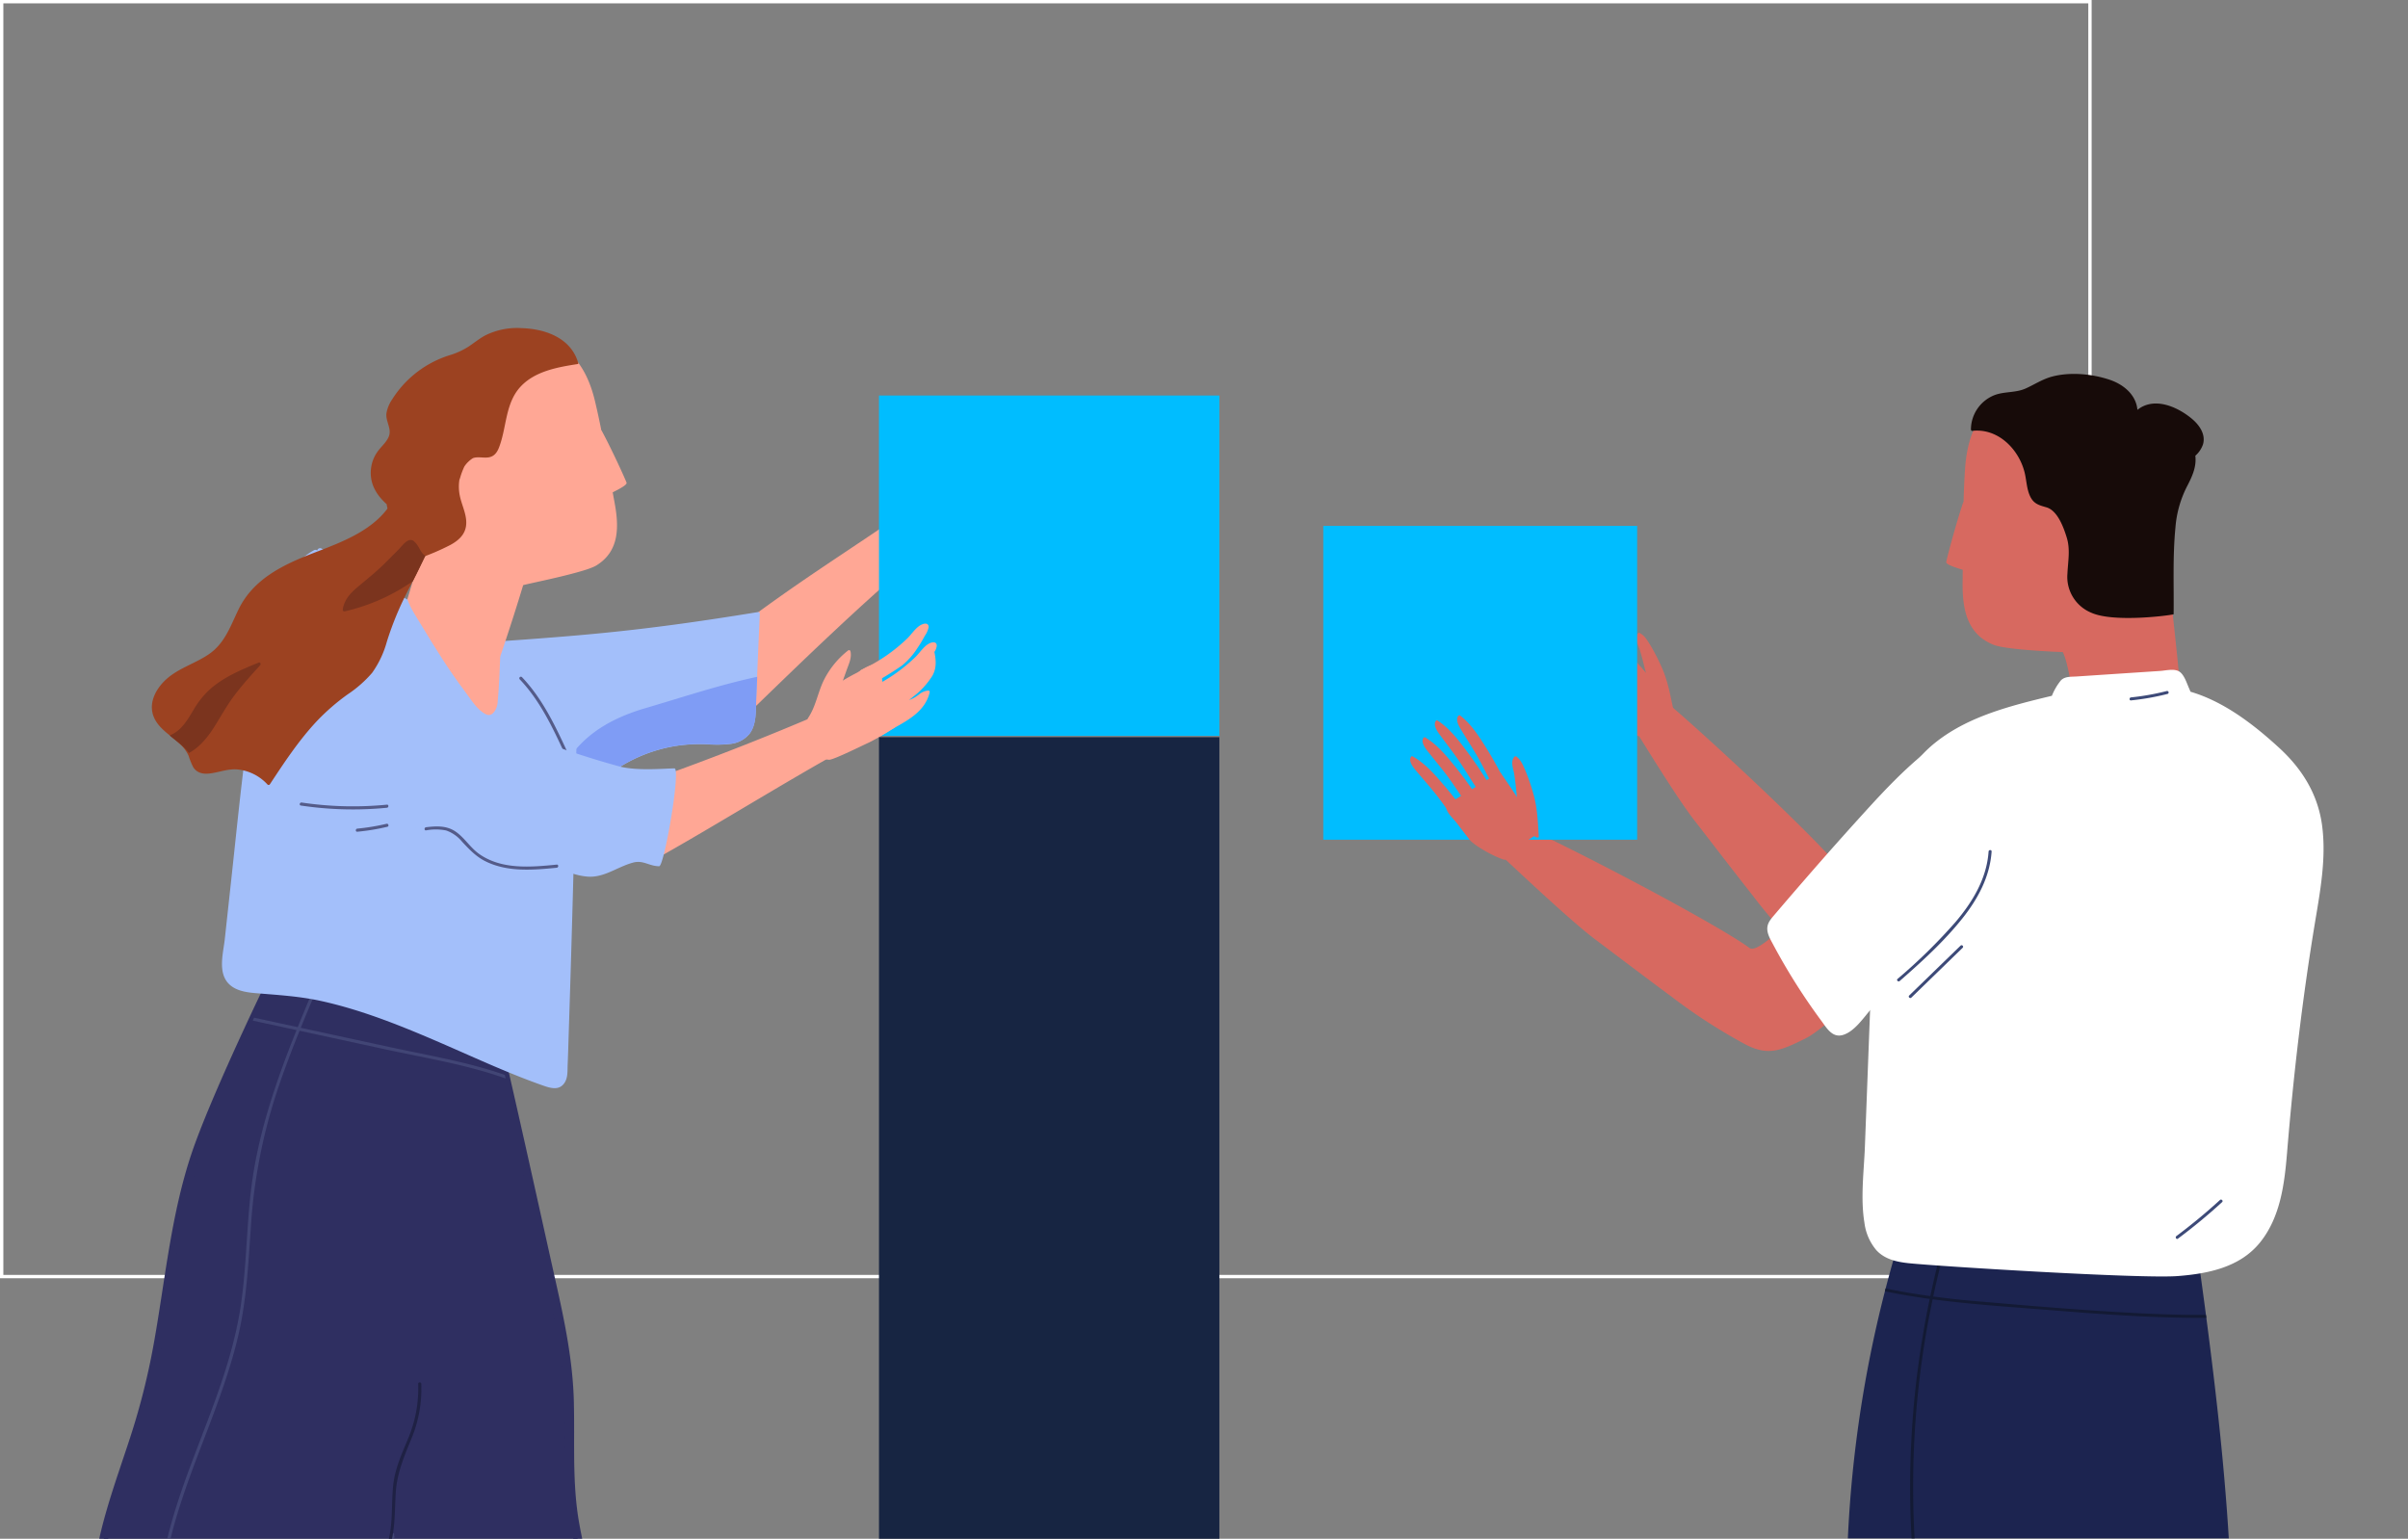 <svg xmlns="http://www.w3.org/2000/svg" xmlns:xlink="http://www.w3.org/1999/xlink" width="719.531" height="459.846" viewBox="0 0 719.531 459.846">
  <rect x="0" y="0" width="719.531" height="459.846" fill="#808080" stroke="none"/>
  <defs>
    <clipPath id="clip-path">
      <rect id="Rectangle_966" data-name="Rectangle 966" width="390.324" height="361.99" transform="translate(88 825.856)" fill="none"/>
    </clipPath>
    <clipPath id="clip-path-2">
      <rect id="Rectangle_965" data-name="Rectangle 965" width="390.326" height="566.993" fill="none"/>
    </clipPath>
    <clipPath id="clip-path-3">
      <rect id="Rectangle_962" data-name="Rectangle 962" width="126.905" height="285.909" fill="none"/>
    </clipPath>
    <clipPath id="clip-path-4">
      <rect id="Rectangle_964" data-name="Rectangle 964" width="17.462" height="110.317" fill="none"/>
    </clipPath>
    <clipPath id="clip-path-5">
      <rect id="Rectangle_414" data-name="Rectangle 414" width="337.941" height="374.261" fill="none"/>
    </clipPath>
  </defs>
  <g id="Illustration" transform="translate(-88 -727)">
    <g id="Group_66" data-name="Group 66" transform="translate(88.001 726.898)">
      <g id="Rectangle_89" data-name="Rectangle 89" transform="translate(0 0.102)" fill="none" stroke="#fff" stroke-width="1">
        <rect width="625" height="382" stroke="none"/>
        <rect x="0.5" y="0.5" width="624" height="381" fill="none"/>
      </g>
    </g>
    <g id="Mask_Group_76" data-name="Mask Group 76" transform="translate(0 -1)" clip-path="url(#clip-path)">
      <g id="Group_2867" data-name="Group 2867" transform="translate(88 825.853)">
        <g id="Group_2866" data-name="Group 2866" clip-path="url(#clip-path-2)">
          <path id="Path_8054" data-name="Path 8054" d="M103.405,18.72c-1.376-4.485-1.432-7.335-2.808-11.819a.473.473,0,0,0-.692-.258C77.092,23.756,58,34.144,31.939,54.485c-.035-.265.279,4.45.244,4.191-.07-.594-1-.559-.929.035.07.545.133,1.083.2,1.628-.244.265-.5.517-.74.775-.405.447.279,1.083.685.636l.2-.21q1.048,8.54,2.1,17.072c.049.405-1.215,5.2-.915,4.9C54.6,62.406,79.25,37.888,103.21,19.251a.481.481,0,0,0,.2-.531" transform="translate(183.105 39.325)" fill="#ffa795"/>
          <path id="Path_8055" data-name="Path 8055" d="M122.148,38.442q.545-12.9,1.1-25.811a.487.487,0,0,0-.594-.447C85.8,18.185,69.374,19.3,32.673,21.8c.07-.21-6.07,15.563-6,15.354.189-.566-.713-.8-.9-.238-2.4,7.174-4.967,14.32-7.181,21.55-1.509,4.918-2.347,10.953,1.656,14.991,3.332,3.367,7.817,2.34,11.686.615,2.627-1.174,5.141-2.578,7.991-3.164a35.4,35.4,0,0,1,9.835-.2c5.588.419,11.2.922,16.43-1.5,5.3-2.459,9.36-6.846,14.166-10.052a45.112,45.112,0,0,1,17.82-6.964,47.09,47.09,0,0,1,9.409-.5,34.431,34.431,0,0,0,6.943-.119,8.482,8.482,0,0,0,5.721-3.122c2.047-2.794,1.76-6.741,1.9-10.01" transform="translate(103.785 72.887)" fill="#a3bffa"/>
          <path id="Path_8056" data-name="Path 8056" d="M61.788,15.842c-.321-2.263-.65-4.52-.978-6.783-.168-1.167-.028-3.053-.929-3.94C58.309,3.583,54.81,6.307,53.5,7.033a60.454,60.454,0,0,0-9.486,6.077c-2.047,1.718-2.752,4.359-3.4,6.922a.393.393,0,0,0-.147.454l.021.063c-.126.5-.258.985-.391,1.46a.446.446,0,0,0,.859.238l.007-.021q.681,2.431,1.376,4.862c.37,1.285-3.758,5.784-2.445,5.281,3.088-1.188,5.162-.119,5.993-.265,1.851-.342,9.346-4.17,11.232-5.015a74.712,74.712,0,0,0,7.209-4.247c2.347-1.474-2.186-4.575-2.536-7" transform="translate(237.198 27.876)" fill="#e08073"/>
          <path id="Path_8057" data-name="Path 8057" d="M30.758,60.664C28.243,68.229,3.466,189.243,3.326,192.309c-.028.454,3.765.622,4.156.768,2.27.852,5.826.608,8.25.377,1.25-.119-1.285.126-.2-.712,1.69-1.3,40.794-125.415,39.935-130.06-.07-.384-24.63-2.256-24.707-2.019" transform="translate(19.907 362.973)" fill="#ffa795"/>
          <path id="Path_8058" data-name="Path 8058" d="M81.92,14.946c-11.2,2.389-22.255,6.091-33.194,9.3C38.437,27.275,29.9,32.011,24.256,41.434a.911.911,0,0,0,.713,1.369.768.768,0,0,0,.657.224c.37-.035.37,3,.65,3.569a4.033,4.033,0,0,0,1.746,1.67,7.45,7.45,0,0,0,3.3.817c2.864-2.145,5.546-4.575,8.515-6.552a45.029,45.029,0,0,1,17.813-6.957,47.118,47.118,0,0,1,9.409-.5,34.422,34.422,0,0,0,6.943-.126,8.454,8.454,0,0,0,5.721-3.122c2.047-2.787,1.76-6.734,1.9-10.01l.293-6.874" transform="translate(144.349 89.46)" fill="#7f9cf5"/>
          <path id="Path_8059" data-name="Path 8059" d="M56.544,91.513a1.682,1.682,0,0,0-1.5-1.069c-2.1-.447-22.9-1.669-24.009-1.893-1.851-.377-2.717-.608-2.508-2.571.251-2.333.5-4.673.747-7.006.028-.3-.265-.482-.517-.517a79.294,79.294,0,0,0-15.975-.307c-.754.028-.964-.028-1.271.412A66.94,66.94,0,0,0,2.121,97.975c-.063.217-.538,1.921.866,1.879,0,0,53.4-.3,53.466-1.215.119-1.481.74-5.728.091-7.125" transform="translate(11.933 466.179)" fill="#2f2f61"/>
          <path id="Path_8060" data-name="Path 8060" d="M20.389,67.864c.859,7.928,28.556,128.307,29.695,131.15.175.426,3.688-1,4.107-1.027,2.417-.168,5.553-1.865,7.663-3.081,1.1-.629-1.118.65-.475-.566.992-1.886-14.963-131.031-17.673-134.9-.224-.314-23.345,8.173-23.317,8.424" transform="translate(122.035 355.717)" fill="#ffa795"/>
          <path id="Path_8061" data-name="Path 8061" d="M78.053,91.736a1.682,1.682,0,0,0-1.5-1.069c-2.1-.447-22.9-1.669-24.009-1.893-1.851-.377-2.41-.622-3.5-2.263-2.284-3.423-2.571-4.54-4.436-7.342-.161-.252-.258-.482-.51-.517a60.831,60.831,0,0,0-13.936-.419c-.754.028-1.069-.084-1.271.412A74.174,74.174,0,0,0,23.63,98.2c-.021.224-.538,1.921.866,1.879,0,0,53.4-.3,53.466-1.215.119-1.481.74-5.728.091-7.125" transform="translate(140.777 466.913)" fill="#2f2f61"/>
          <path id="Path_8062" data-name="Path 8062" d="M174.054,291.873c-3.2-11.449-.594-23.059.524-34.619,2.186-22.618-6.706-43.169-10.618-64.908-2.2-12.217-1.341-24.372-1.649-36.722-.293-11.987-2.71-23.673-5.316-35.269-2.738-12.182-13.482-61.073-16.534-73.192-1.139-4.527-3.3-7.928-7.8-8.571-4.876-.692-10.331.719-15.1,1.753-8.152,1.774-43.519-10.946-43.113-12.7.14-.587-18.246,37.3-24.016,54.793-5.986,18.141-7.684,37.469-11.086,56.281a210.642,210.642,0,0,1-7.027,27.9c-3.018,9.277-6.378,18.441-8.711,27.969-2.3,9.36-2.78,18.56-3.046,28.2a61.154,61.154,0,0,1-1.921,15.424c-1.334,4.61-3.57,8.8-5.581,13.084a52.6,52.6,0,0,0-4.631,14.362,122.225,122.225,0,0,0-1.09,15.591c-.342,11.617-1.907,22.716-6.014,33.5a.475.475,0,0,0,.293.573c22.234,7.537,46.858,2.382,69.986,5.162.307.042.447-.328.419-.587-1.369-10.988,1.76-10.757,5.407-20.621a72.464,72.464,0,0,0,4.045-15.137c.789-5.588.957-11.253,1.537-16.863a52.891,52.891,0,0,1,4.317-17.03c2.186-4.708,4.974-9.025,7.5-13.517a73.87,73.87,0,0,0,6.629-16.639,143.319,143.319,0,0,0,3.632,17.526c2.906,10.653,5.791,21.221,4.729,32.468-1.013,10.75-4.457,21.138-4.68,32-.112,5.672,4.883,17.352,4.184,23.652a.443.443,0,0,0,.538.454c22.458-4.862,47.011.412,69.35-5.029a.479.479,0,0,0,.293-.328c2.717-10.108-2.836-19.594-5.456-28.961" transform="translate(7.851 165.432)" fill="#2f2f61"/>
          <path id="Path_8063" data-name="Path 8063" d="M174.054,291.873c-3.2-11.449-.594-23.059.524-34.619,2.186-22.618-6.706-43.169-10.618-64.908-2.2-12.217-1.341-24.372-1.649-36.722-.293-11.987-2.71-23.673-5.316-35.269-2.738-12.182-13.482-61.073-16.534-73.192-1.139-4.527-3.3-7.928-7.8-8.571-4.876-.692-10.331.719-15.1,1.753-8.152,1.774-43.519-10.946-43.113-12.7.14-.587-18.246,37.3-24.016,54.793-5.986,18.141-7.684,37.469-11.086,56.281a210.642,210.642,0,0,1-7.027,27.9c-3.018,9.277-6.378,18.441-8.711,27.969-2.3,9.36-2.78,18.56-3.046,28.2a61.154,61.154,0,0,1-1.921,15.424c-1.334,4.61-3.57,8.8-5.581,13.084a52.6,52.6,0,0,0-4.631,14.362,122.225,122.225,0,0,0-1.09,15.591c-.342,11.617-1.907,22.716-6.014,33.5a.475.475,0,0,0,.293.573c22.234,7.537,46.858,2.382,69.986,5.162.307.042.447-.328.419-.587-1.369-10.988,1.76-10.757,5.407-20.621a72.464,72.464,0,0,0,4.045-15.137c.789-5.588.957-11.253,1.537-16.863a52.891,52.891,0,0,1,4.317-17.03c2.186-4.708,4.974-9.025,7.5-13.517a73.87,73.87,0,0,0,6.629-16.639,143.319,143.319,0,0,0,3.632,17.526c2.906,10.653,5.791,21.221,4.729,32.468-1.013,10.75-4.457,21.138-4.68,32-.112,5.672,4.883,17.352,4.184,23.652a.443.443,0,0,0,.538.454c22.458-4.862,47.011.412,69.35-5.029a.479.479,0,0,0,.293-.328C182.227,310.727,176.674,301.241,174.054,291.873Z" transform="translate(7.851 165.432)" fill="none" stroke="#2f2f61" stroke-miterlimit="10" stroke-width="2.623"/>
          <path id="Path_8064" data-name="Path 8064" d="M30.44,60.069Q24.667,72.213,18.188,84.007c-.286.531.517,1,.8.475q6.475-11.8,12.252-23.946c.258-.538-.545-1.013-.8-.468" transform="translate(108.498 358.091)" fill="#1f2144"/>
          <g id="Group_2862" data-name="Group 2862" transform="translate(24.179 198.285)" opacity="0.5" style="mix-blend-mode: multiply;isolation: isolate">
            <g id="Group_2861" data-name="Group 2861">
              <g id="Group_2860" data-name="Group 2860" clip-path="url(#clip-path-3)">
                <path id="Path_8065" data-name="Path 8065" d="M130.12,53.477c-11.17-3.9-23.149-5.882-34.563-8.354L69.152,39.4c1.446-3.576,2.941-7.146,4.436-10.7-.286-.112-.58-.217-.866-.314-1.509,3.59-3.011,7.195-4.471,10.82Q61.723,37.792,55.2,36.377c-.133.286-.265.573-.405.866l13.1,2.843C61.6,55.769,56.11,71.779,54.2,88.676c-1.306,11.54-1.313,23.219-3.122,34.71-1.579,9.975-4.666,19.608-8.131,29.066-6.734,18.371-15.13,36.687-16.283,56.5-.622,10.806,1,21.578-.7,32.342-1.474,9.339-4.547,18.33-7.914,27.131-5.693,14.851-12.643,29.9-14.592,45.754.307.042.622.077.929.112,1.739-14.068,7.446-27.536,12.65-40.7,3.381-8.571,6.664-17.24,8.711-26.244,2.228-9.849,2.019-19.531,1.767-29.562A101.756,101.756,0,0,1,31.6,186.967c2.752-9.612,6.447-18.909,10-28.249,3.5-9.214,6.881-18.525,9.06-28.158,2.361-10.492,2.843-21.228,3.6-31.93A160.818,160.818,0,0,1,61.1,61.378c2.242-7.153,4.89-14.159,7.691-21.1L94.4,45.828c11.847,2.564,24.365,4.575,35.961,8.711-.084-.356-.161-.713-.244-1.062" transform="translate(-3.458 -28.382)" fill="#545b89"/>
              </g>
            </g>
          </g>
          <path id="Path_8066" data-name="Path 8066" d="M82.8,48.544c-1.893-10.171-3.486-20.5-5.917-30.554C75.124,10.753,71.2,2.741,63.263.911a15.667,15.667,0,0,0-9.36,1.2.587.587,0,0,0-.391.021C42.649,6.786,31.542,13.184,27.938,25.227A49,49,0,0,0,25.8,41.957c.419,6.294,1.718,11.9.761,18.085a.7.7,0,0,0-.545.489q-4.589,15.235-9.172,30.484c.349.58,0,.2.908,1.013a20.962,20.962,0,0,0,3.94,2.473,61.917,61.917,0,0,0,11.882,4.1c4.876,1.292,7.607,1.732,12.546,2.759.37-.957.678-1.914.985-2.654,1.006-2.466,1.872-4.995,2.71-7.523Q52.781,82.3,55.5,73.335l.007-.035c2.8-.74,18.434-3.793,21.843-5.868,7.006-4.289,6.8-11.652,5.449-18.888" transform="translate(100.823 3.71)" fill="#ffa795"/>
          <path id="Path_8067" data-name="Path 8067" d="M28.137,4.6c-.21-.4-.866-.119-.643.286.056.1.112.21.168.314-2.724.363-2.368,4.68-2.2,6.643.363,4.205,1.034,8.4,1.753,12.553a.356.356,0,0,0,.489.279c2.836-1.439,8.159-3.73,7.8-4.68-.643-1.683-4.6-10.3-7.363-15.4" transform="translate(151.715 26.389)" fill="#ffa795"/>
          <path id="Path_8068" data-name="Path 8068" d="M115.394,61.742A120.5,120.5,0,0,0,92.629,41.813a3.2,3.2,0,0,1-2.878,1.851,9.235,9.235,0,0,1-3.325-.789q-.8-.325-1.572-.692l-.224-.1c-.154-.056-.314-.119-.468-.168a3.367,3.367,0,0,1-1.746-1.3,7.52,7.52,0,0,1-1.942-1.034c-.461-.342-.908-.706-1.355-1.083.035.028-.719-.615-.405-.349a7.416,7.416,0,0,1-2.319-2.431,3.823,3.823,0,0,1-.37-1.642,64.513,64.513,0,0,0-6.671-4.666,10.448,10.448,0,0,1-4.24-4.478Q52.194,17.266,39.282,9.582a.893.893,0,0,0-1.334.552.862.862,0,0,0-.992-.063c-8.48,4.666-11.065,14.5-13.4,23.017a268.029,268.029,0,0,0-6.825,35.877c-1.725,13.1-3.018,26.258-4.45,39.4q-.974,8.959-1.949,17.917c-.426,3.968-2.089,9.626.943,13.084,2.026,2.312,5.365,2.815,8.313,3.06,6.6.552,13.007.908,19.5,2.333,11.889,2.619,23.219,7.139,34.34,11.917,10.4,4.471,20.691,9.332,31.385,13.139,2.571.915,5.518,2.033,7.181-.831.88-1.509.719-3.472.789-5.127.154-3.59.244-7.2.363-10.8q1.467-44.993,2.375-90.006a.7.7,0,0,0-.049-.224.88.88,0,0,0-.084-1.083" transform="translate(56.837 56.523)" fill="#a3bffa"/>
          <path id="Path_8069" data-name="Path 8069" d="M53.626,4.525a.414.414,0,0,0-.685-.182A25,25,0,0,0,46.047,12.9c-1.746,3.59-2.263,7.684-4.54,11.023-.293.44.419.852.713.412a14.283,14.283,0,0,0,1.048-1.851h.049a9.811,9.811,0,0,0,6.964-6.231c.845-2.047,1.551-4.163,2.284-6.252.622-1.774,1.53-3.576,1.062-5.477" transform="translate(248.015 25.348)" fill="#e08073"/>
          <path id="Path_8070" data-name="Path 8070" d="M61.643,3.215c-1.865.538-3.2,2.829-4.513,4.128a47.951,47.951,0,0,1-13.307,9.235c-.405.2-.161.74.217.754a6.616,6.616,0,0,0-.3,3.576.409.409,0,0,0,.286.286c.664.147,1.013-.147,1.635-.475,1.187-.629-.014.559,1.174-.07a87.908,87.908,0,0,0,8.8-5.463,21.334,21.334,0,0,0,4.324-4.974A34.781,34.781,0,0,0,62.1,6.638a6.741,6.741,0,0,0,1.1-2.529c-.021-.971-.754-1.125-1.551-.894" transform="translate(260.919 18.681)" fill="#e08073"/>
          <path id="Path_8071" data-name="Path 8071" d="M64.087,4.537c-.021-.971-.747-1.118-1.551-.887-1.865.531-3.2,2.822-4.513,4.121a47.941,47.941,0,0,1-13.3,9.242c-.412.189-.168.733.217.747a8.432,8.432,0,0,0-.44,2.766q-.325,1.823-.622,3.66c-.405.021-.8.049-1.2.077-.524.035-.531.859,0,.824l1.523-.1c.014,1.8-.028,4.226,1.111,5.344,1.621,1.579,4.01-.51,5.4-1.313,4.673-2.682,10.122-5.295,11.428-11.044a.409.409,0,0,0-.4-.517,4.748,4.748,0,0,0-2.682,1.16,10.967,10.967,0,0,1-2.815,1.614c.4-.335.789-.671,1.181-1a22.468,22.468,0,0,0,5.5-6.105c1.195-2.221.992-4.45.5-6.8a3.964,3.964,0,0,0,.671-1.781" transform="translate(253.068 21.277)" fill="#e08073"/>
          <path id="Path_8072" data-name="Path 8072" d="M77.719,10.013h0C75.414,2.881,67.918.268,61.045.045A21.356,21.356,0,0,0,49.98,2.259C48.3,3.181,46.8,4.4,45.223,5.465A22.47,22.47,0,0,1,39.4,8.141,31.339,31.339,0,0,0,22.213,21.4a10.38,10.38,0,0,0-1.662,4.079c-.3,2.319,1.537,4.5.782,6.72-.573,1.711-2.089,2.976-3.157,4.373a10.739,10.739,0,0,0-2.158,4.869c-.775,4.7,1.39,8.347,4.6,11.211A5.732,5.732,0,0,0,22.472,56.3c1.439,1.383,3.171,2.424,4.554,3.863,2.235,2.326,2.438,5.239,2.382,8.313a.475.475,0,0,0,.594.454,69.926,69.926,0,0,0,9.682-4.114C41.9,63.6,43.84,61.977,44.3,59.364c.538-3.213-1.236-6.224-1.837-9.284a13.375,13.375,0,0,1-.126-4.652c.063-.2.14-.377.2-.573A22.319,22.319,0,0,1,43.826,41.4,8.4,8.4,0,0,1,46.4,38.89c1.215-.433,2.508-.133,4-.168,2.04-.049,3.074-1.188,3.779-3,2.333-6,1.809-13.125,6.392-18.134,4.268-4.652,11.093-5.889,17.044-6.8.426-.063.272-.237.112-.775" transform="translate(94.924 0.168)" fill="#9c4221"/>
          <path id="Path_8073" data-name="Path 8073" d="M34.681,21.912Q26.057,16.757,17.427,11.63c.936,2.752,2.668,5.218,4.156,7.7C23.679,22.8,25.8,26.271,28,29.666c2.131,3.283,4.352,6.5,6.706,9.619,1.669,2.193,3.716,5.7,6.385,6.79,1.9.775,3.115-1.879,3.269-3.339.475-4.471.789-13.391.81-14.11-3.395-2.34-6.888-4.561-10.492-6.713" transform="translate(104.306 69.613)" fill="#ffa795"/>
          <path id="Path_8074" data-name="Path 8074" d="M36.446,37.16c-3.639-7.852-7.4-15.738-13.426-22.074a.467.467,0,0,0-.678.643c5.972,6.28,9.682,14.1,13.286,21.871.251.552,1.069.1.817-.44" transform="translate(132.962 89.439)" fill="#545b89"/>
          <path id="Path_8075" data-name="Path 8075" d="M99.165,24.341c-3.29-3.346-5.77-4.75-9.053-8.1a.49.49,0,0,0-.566-.084Q58.824,29.647,27.1,40.652c1.474,1.327,2.934,2.661,4.373,4.031,3.968,3.772-1.963,14.027.231,18.846,19.328-10.541,52.9-31.811,67.346-38.454a.472.472,0,0,0,.112-.733" transform="translate(162.226 96.418)" fill="#ffa795"/>
          <path id="Path_8090" data-name="Path 8090" d="M0,20H101.71V121.71H0Z" transform="translate(262.649 0.349)" fill="#00bdff"/>
          <path id="Path_8076" data-name="Path 8076" d="M57.688,26.064c-.321-2.347-.65-4.7-.971-7.055-.168-1.208-.007-3.157-.936-4.093-1.621-1.607-5.274,1.194-6.643,1.949a61.922,61.922,0,0,0-9.891,6.245c-2.138,1.767-2.885,4.506-3.576,7.16a.419.419,0,0,0-.161.468l.021.07c-.133.51-.265,1.02-.412,1.516a.461.461,0,0,0,.887.251v-.021c.475,1.676.943,3.367,1.411,5.05.37,1.348-3.947,5.979-2.585,5.47,3.213-1.208,5.372-.084,6.231-.238,1.928-.342,9.731-4.254,11.693-5.127a79.008,79.008,0,0,0,7.516-4.359c2.445-1.516-2.235-4.771-2.585-7.286" transform="translate(206.882 86.348)" fill="#ffa795"/>
          <path id="Path_8077" data-name="Path 8077" d="M47.344,14.113a.433.433,0,0,0-.713-.2,26.026,26.026,0,0,0-7.223,8.836c-1.837,3.723-2.4,7.963-4.785,11.421-.314.454.419.887.74.433a14.484,14.484,0,0,0,1.09-1.914h.056a10.189,10.189,0,0,0,7.272-6.434c.9-2.11,1.642-4.3,2.417-6.468.65-1.837,1.607-3.7,1.146-5.679" transform="translate(206.775 82.637)" fill="#ffa795"/>
          <path id="Path_8078" data-name="Path 8078" d="M55.651,12.768c-1.942.545-3.339,2.913-4.708,4.247a49.654,49.654,0,0,1-13.887,9.5c-.426.2-.168.768.224.782a6.912,6.912,0,0,0-.342,3.709.421.421,0,0,0,.3.3c.685.161,1.048-.147,1.7-.482,1.243-.636-.021.587,1.222-.063a90.412,90.412,0,0,0,9.172-5.609,22.1,22.1,0,0,0,4.533-5.134,36.836,36.836,0,0,0,2.235-3.7,6.921,6.921,0,0,0,1.153-2.62c-.007-1.006-.768-1.174-1.6-.936" transform="translate(220.235 75.852)" fill="#ffa795"/>
          <path id="Path_8079" data-name="Path 8079" d="M59.588,14.5c-.014-1.013-.768-1.167-1.6-.936-1.942.538-3.346,2.913-4.715,4.247a49.62,49.62,0,0,1-13.88,9.5c-.426.2-.175.768.224.782a8.891,8.891,0,0,0-.475,2.864c-.231,1.271-.461,2.529-.671,3.8-.419.028-.838.049-1.25.077-.545.028-.552.887,0,.852.524-.028,1.048-.063,1.572-.1.007,1.865-.049,4.387,1.125,5.553,1.669,1.656,4.163-.5,5.609-1.32,4.876-2.759,10.548-5.428,11.945-11.393a.424.424,0,0,0-.405-.538,5.075,5.075,0,0,0-2.8,1.181,10.848,10.848,0,0,1-2.934,1.656c.412-.342.831-.685,1.236-1.027a23.207,23.207,0,0,0,5.749-6.3c1.257-2.3,1.062-4.61.566-7.055a4.1,4.1,0,0,0,.706-1.844" transform="translate(220.321 80.63)" fill="#ffa795"/>
          <path id="Path_8080" data-name="Path 8080" d="M133.352,48.59c-22.577-6.161-43.756-15.563-65-24.742-5.218-2.256-10.471-4.464-15.773-6.517-3.786-1.467-8.815-4.443-13.188-3.269-2.536.685-4.68,2.794-6.741,4.513l-7.537,6.3L8.839,38.468c-.5.426-.056,1.278.461.852.1-.077.2-.161.293-.244,5.113,3.8,10.4,7.579,16.9,8.515,3.129.447,6.371.328,9.528.629a25.529,25.529,0,0,1,9.416,2.759c10.52,5.407,18.078,15.514,30.7,16.443,5.358.391,10.883-.279,16.15.685,6.14,1.118,11.47,4.387,16.765,7.411,4.526,2.592,9.423,5.553,14.816,6.028,4.981.44,8.878-2.843,13.649-4.163,3.095-.859,4.806,1.041,7.865,1.076,1.516.021,6.559-29.3,4.561-29.255-3.6.084-11.442.789-16.59-.615" transform="translate(51.585 82.563)" fill="#a3bffa"/>
          <path id="Path_8081" data-name="Path 8081" d="M79.693,8.318c.07-.14.147-.265.217-.405.258-.538-.545-1.013-.8-.468-.1.2-.217.4-.321.6a.474.474,0,0,0-.182.321c-4.9,9.018-15.27,12.616-24.33,16.129C45.4,27.947,36.768,32.187,32.4,41.135c-2.424,4.981-4.079,10.115-8.871,13.4-4.317,2.948-9.633,4.31-13.37,8.1-2.71,2.752-4.638,6.664-3.143,10.513,1.474,3.779,5.372,5.721,8.11,8.445a10.568,10.568,0,0,1,2.354,3.318,22.053,22.053,0,0,0,1.376,3.388c1.083,1.7,2.857,2.1,4.757,1.9,3.053-.321,5.658-1.565,8.809-1.187a13.983,13.983,0,0,1,8.627,4.464.471.471,0,0,0,.733-.1c4.331-6.58,8.7-13.2,14.117-18.958a65.059,65.059,0,0,1,9.06-7.852,36.046,36.046,0,0,0,7.335-6.44,29.442,29.442,0,0,0,4.422-9.353,94.341,94.341,0,0,1,4.526-11.652C83,35.435,84.925,31.851,86.692,28.17c1.586-3.283,3.563-6.971,4.149-10.6,1.181-7.328-7.314-5.945-11.149-9.249" transform="translate(38.883 43.119)" fill="#9c4221"/>
          <path id="Path_8082" data-name="Path 8082" d="M38.875,20.966a103.605,103.605,0,0,1-25.469-.636c-.587-.091-.838.81-.251.9a104.964,104.964,0,0,0,25.72.664c.587-.056.594-.992,0-.929" transform="translate(76.739 121.65)" fill="#545b89"/>
          <path id="Path_8083" data-name="Path 8083" d="M24.4,21.247a63.765,63.765,0,0,1-8.732,1.446c-.594.056-.6.992,0,.929a63.971,63.971,0,0,0,8.976-1.481c.587-.133.335-1.034-.244-.894" transform="translate(91.102 127.084)" fill="#545b89"/>
          <path id="Path_8084" data-name="Path 8084" d="M57.652,32.755c-7.719.761-16.416,1.565-23.135-3.157-2.682-1.886-4.366-4.827-7.048-6.685s-5.749-1.7-8.864-1.327c-.587.07-.594,1,0,.936a15.694,15.694,0,0,1,6.014.035A10.694,10.694,0,0,1,29.4,25.944c2.193,2.34,4.219,4.506,7.153,5.917,6.587,3.171,14.048,2.522,21.1,1.83.594-.063.594-.992,0-.936" transform="translate(108.703 127.778)" fill="#545b89"/>
          <path id="Path_8085" data-name="Path 8085" d="M36.113,9.643a1.517,1.517,0,0,0-1.746-.44c-1.041.3-2.375,2.1-3.122,2.836-1.4,1.383-2.773,2.794-4.17,4.177-2.606,2.571-5.442,4.778-8.215,7.146-2.054,1.753-3.8,3.73-4.191,6.482a.476.476,0,0,0,.58.573,58.319,58.319,0,0,0,20.383-9.039c.678-1.341,1.355-2.682,2-4.031.545-1.139,1.139-2.319,1.7-3.528-1.523-.943-1.83-2.969-3.22-4.177" transform="translate(87.758 54.43)" fill="#7b341e"/>
          <path id="Path_8086" data-name="Path 8086" d="M33.858,14.366C28.9,16.4,23.827,18.5,19.692,22a25.144,25.144,0,0,0-5.274,6.454c-1.858,3.081-3.66,6.315-7.16,7.691,1.488,1.285,3.129,2.438,4.485,3.786A13.256,13.256,0,0,1,13.021,41.4c3.3-1.8,5.8-4.953,7.831-8.236,1.879-3.032,3.6-6.126,5.749-8.983,2.382-3.164,5.057-6.105,7.712-9.032.279-.314.014-.971-.454-.782" transform="translate(43.442 85.787)" fill="#7b341e"/>
          <g id="Group_2865" data-name="Group 2865" transform="translate(109.46 360.298)" opacity="0.5" style="mix-blend-mode: multiply;isolation: isolate">
            <g id="Group_2864" data-name="Group 2864" transform="translate(0)">
              <g id="Group_2863" data-name="Group 2863" clip-path="url(#clip-path-4)">
                <path id="Path_8087" data-name="Path 8087" d="M27.8,153.79a13.953,13.953,0,0,0,3.625-8.613c.21-4.079-1.055-8.068-1.418-12.1-.775-8.711,2.557-17.072,3.06-25.692.489-8.327-2.131-16.339-4.778-24.12C24.96,73.5,21.447,63.176,24.059,52.8a.422.422,0,0,0-.112-.419L24,52.161c.1-.58-.8-.838-.9-.245-1.222,7.342-5.693,13.614-6.881,20.977-.251,1.572-.419,3.164-.545,4.764a142.571,142.571,0,0,0,3.486,16.632c2.906,10.653,5.791,21.221,4.722,32.468-1.013,10.75-4.457,21.138-4.673,32a17.882,17.882,0,0,0,.3,3.136c.119-.119.224-.251.335-.377,2.543-2.689,5.532-4.932,7.963-7.726" transform="translate(-15.67 -51.579)" fill="#545b89"/>
              </g>
            </g>
          </g>
          <path id="Path_8088" data-name="Path 8088" d="M32.9,45.58c-.021-.594-.95-.6-.929,0a38.76,38.76,0,0,1-3.095,16.541c-1.886,4.534-3.856,8.85-4.38,13.789-.566,5.435-.049,10.939-1.369,16.283A32.305,32.305,0,0,1,15.66,106.15c-.4.447.258,1.111.664.664A33.688,33.688,0,0,0,23.4,94.673c1.7-5.281,1.544-10.7,1.837-16.185.321-6.028,2.41-10.932,4.673-16.437A39.058,39.058,0,0,0,32.9,45.58" transform="translate(92.99 270.133)" fill="#1f2144"/>
        </g>
      </g>
      <path id="Path_8291" data-name="Path 8291" d="M0,313.156H101.71V20H0Z" transform="translate(350.648 928.317)" fill="#172542"/>
    </g>
    <g id="Group_1952" data-name="Group 1952" transform="translate(469.59 812.467)">
      <g id="Group_1951" data-name="Group 1951" clip-path="url(#clip-path-5)">
        <path id="Path_5370" data-name="Path 5370" d="M219.061,117.1q2.244,2.205,4.509,4.392c1.393,1.343,7.206,3.813,11.07,4.47,1.11.189,4.1-5.5,8.762-8.927a.387.387,0,0,0,.088-.536c-4.307-5.5-8.676-11.21-13.623-16.144-.06-.062-.391.4-.456.4a.338.338,0,0,0-.316.057c-3.432,2.537-5.345,4.369-8.622,7.105a47.457,47.457,0,0,0-4.607,3.963c-.474.518-.712.88-.4,1.569.616,1.346,2.549,2.627,3.593,3.655" transform="translate(-125.551 8.752)" fill="#d76960"/>
        <path id="Path_5371" data-name="Path 5371" d="M223.181,103.475c.774,2.5,1.38,5.052,2,7.6.507,2.084.88,4.191,2.172,5.951a16.309,16.309,0,0,0,4.858,4.281.328.328,0,0,0,.36-.005.359.359,0,0,0,.551-.362c-.888-4.222-1.631-8.43-3.424-12.383a61.674,61.674,0,0,0-3.463-6.719c-.867-1.377-1.646-2.77-3.142-3.543a.365.365,0,0,0-.489.106c-1.157,1.517.1,3.512.582,5.078" transform="translate(-114.755 5.391)" fill="#d76960"/>
        <path id="Path_5372" data-name="Path 5372" d="M322.383,108.789a52.684,52.684,0,0,0-5.332-17.451C311.023,79.16,298,74.356,285.579,71.375a.631.631,0,0,0-.422.044c-3.4-.725-6.919-.945-10.2.427-8.143,3.4-10.866,12.662-11.417,20.7-.233,3.36-.37,6.737-.463,10.118a.378.378,0,0,0-.135.181c-2.008,5.943-4.669,15.851-5.045,17.756-.137.691,2.3,1.543,4.936,2.332q-.015,1.638-.039,3.277c-.119,7.959,1,15.854,9.256,19.146,4.009,1.6,20.676,2.166,20.681,2.177,3.036,6.036,4.978,31.4,5.544,32.354,5.078-1.99,30.882-.065,31.153-.745-1.455-26.342-6.347-63.552-7.048-70.349" transform="translate(-57.938 -38.122)" fill="#d76960"/>
        <path id="Path_5373" data-name="Path 5373" d="M353.8,199.023c-.047-.3-.08-.6-.127-.9-.117-.888-.233-1.786-.349-2.676q-1.254-9.341-2.552-18.665c-.45-3.207-.7-6.53-1.356-9.7-.406-1.959-1.367-2.091-3.225-2.265a309.915,309.915,0,0,0-39.465-.862A324.889,324.889,0,0,0,263,168.678c-.567.1-.324.96.243.862.6-.106,1.2-.2,1.807-.305a2.691,2.691,0,0,1-.028.38c-.51-.137-1.007-.145-1.077.1q-3.292,10.161-5.974,20.515c-.083.285-.155.572-.225.862a363.181,363.181,0,0,0-11.3,80.029.454.454,0,0,0,.448.45,133.211,133.211,0,0,1,19.309.479c.305.026.613.052.919.088.657.073,1.3.145,1.959.225,7.563.934,15.012,2.614,22.55,3.756,14.389,2.167,28.99,2.371,43.5,1.851,8.511-.313,17.011-.872,25.513-1.429a.46.46,0,0,0,.445-.45c-1.1-25.793-3.942-51.475-7.294-77.066" transform="translate(-76.112 109.348)" fill="#1c2450"/>
        <path id="Path_5374" data-name="Path 5374" d="M354.567,118.813c-.362-.021-.72-.036-1.077-.054-3.533-.171-7.074-.01-10.6.168a110.109,110.109,0,0,1-22.053-.593c-9.145,12.965-36.263,45.32-40.482,42.2-9.882-7.3-56.3-31.645-68.946-36.856-.192-.078-5.327,9.217-4.566,9.885,1.669,1.468,19.532,18.491,27.281,24.318,7.656,5.757,15.276,11.562,22.985,17.249a165.318,165.318,0,0,0,22.076,14.251c6.794,3.5,10.555,1.822,18.036-1.905,7.149-3.562,30.5-26.805,36.739-33.687,5.914-6.528,12.39-12.533,18.2-19.156,2.653-3.021,5.788-6.515,7.856-10.338a10.872,10.872,0,0,1-5.446-5.482" transform="translate(-139.154 37.309)" fill="#d76960"/>
        <path id="Path_5375" data-name="Path 5375" d="M375.911,133.175c-.344-3.989-2.1-7.778-3.983-11.257a60.75,60.75,0,0,0-7.144-10.369c.067-.013.127-.031.189-.044.567-.111.334-.978-.23-.87-.2.041-.4.093-.606.137-.07-.08-.135-.166-.2-.246-.336-.381-.867.054-.74.458-9.955,2.4-18.308,8.718-25.806,15.494-9.266,8.376-49.021,36.441-52.507,32.018-7.607-9.649-45.954-45.379-56.778-53.74-.166-.127-7.571,7.486-7.014,8.329,1.224,1.856,13.962,22.99,19.9,30.657,5.865,7.568,11.684,15.181,17.616,22.7a165.126,165.126,0,0,0,17.539,19.571c5.627,5.177,9.7,4.543,17.9,2.922,7.835-1.548,36.493-17.808,44.326-22.8,7.426-4.739,15.258-8.821,22.609-13.677,6.686-4.411,15.729-10.136,14.937-19.281" transform="translate(-116.451 15.741)" fill="#d76960"/>
        <rect id="Rectangle_413" data-name="Rectangle 413" width="93.785" height="93.785" transform="translate(13.821 71.689)" fill="#00bdff"/>
        <path id="Path_5376" data-name="Path 5376" d="M203.291,129.437q1.9,2.5,3.839,4.988c1.188,1.527,6.6,4.8,10.328,5.995,1.072.342,4.835-4.866,9.937-7.6a.389.389,0,0,0,.163-.52,174.72,174.72,0,0,0-11.2-17.909c-.052-.07-.445.344-.507.326a.339.339,0,0,0-.321.013c-3.756,2.027-5.912,3.569-9.543,5.811a47.743,47.743,0,0,0-5.122,3.274c-.541.443-.828.766-.613,1.493.417,1.418,2.148,2.961,3.039,4.126" transform="translate(-149.608 31.038)" fill="#d76960"/>
        <path id="Path_5377" data-name="Path 5377" d="M208.365,117.727c.414,2.586.65,5.195.9,7.8.207,2.135.277,4.276,1.307,6.2a16.244,16.244,0,0,0,4.2,4.923.33.33,0,0,0,.357.049.361.361,0,0,0,.6-.282c-.285-4.3-.422-8.575-1.638-12.742a61.574,61.574,0,0,0-2.475-7.141c-.665-1.488-1.24-2.977-2.609-3.955a.366.366,0,0,0-.5.036c-1.361,1.338-.4,3.492-.145,5.109" transform="translate(-137.511 28.042)" fill="#d76960"/>
        <path id="Path_5378" data-name="Path 5378" d="M202.934,112.6c1.54,2.531,3.155,5.006,4.625,7.579,1.55,2.715,2.873,5.542,4.379,8.278,1.227,2.234,2.537,2.148,4.763,2.454l.153.3c.207.406.789,0,.585-.4-.023-.044-.047-.091-.067-.135a.322.322,0,0,0-.207-.4c-2.086-4.077-4.188-8.153-6.6-12.049-2.255-3.644-4.776-7.731-8.218-10.377a.359.359,0,0,0-.5.034c-1.157,1.276.378,3.551,1.085,4.716" transform="translate(-147.621 20.528)" fill="#d76960"/>
        <path id="Path_5379" data-name="Path 5379" d="M200.674,113.1c1.752,2.389,3.577,4.713,5.265,7.149,1.781,2.573,3.344,5.272,5.081,7.869,1.416,2.117,2.715,1.918,4.957,2.029.062.1.119.192.179.287.243.386.787-.067.549-.445-.026-.044-.054-.085-.08-.129a.321.321,0,0,0-.241-.383c-2.43-3.88-4.879-7.76-7.62-11.433-2.562-3.435-5.428-7.286-9.085-9.626a.362.362,0,0,0-.494.08c-1.04,1.369.683,3.5,1.491,4.6" transform="translate(-151.707 21.463)" fill="#d76960"/>
        <path id="Path_5380" data-name="Path 5380" d="M199.387,115c1.833,2.327,3.738,4.584,5.508,6.963,1.869,2.508,3.525,5.153,5.353,7.687,1.488,2.066,2.78,1.822,5.024,1.858.062.093.127.184.189.277.254.378.784-.093.533-.463-.028-.041-.057-.085-.085-.124a.321.321,0,0,0-.254-.375c-2.565-3.8-5.146-7.586-8.014-11.164-2.679-3.342-5.679-7.092-9.414-9.3a.364.364,0,0,0-.492.1c-.991,1.408.8,3.479,1.651,4.548" transform="translate(-153.953 24.557)" fill="#d76960"/>
        <path id="Path_5381" data-name="Path 5381" d="M198.055,117.153c1.9,2.27,3.872,4.475,5.71,6.8,1.941,2.454,3.676,5.047,5.575,7.527,1.548,2.022,2.834,1.742,5.078,1.711.065.088.132.181.2.272.264.368.779-.116.518-.481-.028-.039-.06-.08-.088-.122a.321.321,0,0,0-.267-.368c-2.674-3.717-5.363-7.431-8.334-10.92-2.777-3.264-5.886-6.924-9.683-9.023a.362.362,0,0,0-.489.109c-.95,1.437.909,3.453,1.783,4.5" transform="translate(-156.235 28.033)" fill="#d76960"/>
        <path id="Path_5382" data-name="Path 5382" d="M312.037,130.621c-.072-4.721.158-9.8-.9-14.435-.8-3.489-2.832-6.647-6.373-7.744.3-.292.062-.919-.414-.758-15.036,5.128-26.5,16.568-36.972,28.047q-9.516,10.436-18.771,21.111-4.7,5.408-9.347,10.866c-.942,1.116-1.913,2.218-2.014,3.748-.109,1.713.862,3.331,1.631,4.786a184,184,0,0,0,14.513,23.005c1.592,2.156,3.267,5.148,6.409,4.242,3.518-1.012,6.22-5.218,8.516-7.809,6.137-6.919,12.007-14.081,18.408-20.764,6.21-6.486,13.26-12.248,19.012-19.164a24.983,24.983,0,0,0,5.625-11c.937-4.62.751-9.44.678-14.127" transform="translate(-90.748 20.35)" fill="#fff"/>
        <path id="Path_5383" data-name="Path 5383" d="M346.87,189.286c-16.211.106-32.393-1.178-48.54-2.461-11.117-.883-22.221-1.618-33.247-3.093-.836,3.983-1.6,7.98-2.254,11.994A272.584,272.584,0,0,0,260.2,262.4q1.037,12.525,3.225,24.908c.1.567-.774.81-.872.243Q260.34,275,259.277,262.311c-.008-.057-.008-.119-.018-.173a273.975,273.975,0,0,1,4.951-78.52c-4.483-.613-8.951-1.351-13.395-2.265.07-.29.142-.577.225-.862q6.639,1.371,13.343,2.288c.9-4.229,1.895-8.454,2.989-12.642a.453.453,0,0,1,.872.241q-1.646,6.228-2.992,12.517,6.294.866,12.626,1.393c16.343,1.411,32.732,2.814,49.122,3.624,6.577.331,13.164.52,19.741.474.046.3.08.6.127.9" transform="translate(-69.181 119.086)" fill="#131a34"/>
        <path id="Path_5384" data-name="Path 5384" d="M385.576,149.2c-1.222-9.4-5.922-17-12.825-23.342-7.612-6.989-16.475-13.837-26.52-16.793-.163-.4-.324-.795-.5-1.191-.634-1.442-1.367-3.794-2.728-4.76-1.525-1.079-4.123-.375-5.824-.261l-8.505.562q-8.285.547-16.568,1.1c-1.571.1-3.453-.065-4.623,1.188a17.491,17.491,0,0,0-2.663,4.576c-12.134,2.925-24.771,6.049-34.606,13.806-12.026,9.484-16.421,24.809-17.862,39.452-.875,8.9-.994,17.873-1.33,26.8q-.52,13.651-1.041,27.307l-1.038,27.307c-.282,7.454-1.361,15.37-.145,22.78a15.687,15.687,0,0,0,3.582,8.244c2.472,2.669,5.951,3.461,9.437,3.849,7.778.862,69.565,4.724,80.594,3.867,9.1-.7,18.693-2.632,24.675-10.136,6.052-7.589,7.245-17.515,8.013-26.867,1.884-22.894,4.532-45.69,8.285-68.359,1.587-9.577,3.453-19.4,2.19-29.129" transform="translate(-73.283 12.188)" fill="#fff"/>
        <path id="Path_5385" data-name="Path 5385" d="M326.729,81.721c-4.405-3.644-11.265-6.6-16.232-2.63-.386-4.488-4.131-7.589-8.275-8.984-5.293-1.783-11.878-2.4-17.308-.932-2.788.753-5.153,2.332-7.76,3.51-3,1.359-6.254.87-9.277,1.975a11.1,11.1,0,0,0-7.131,10.3.44.44,0,0,0,.655.383c7.682-.7,13.744,5.718,15.4,12.517.582,2.379.6,5.008,1.714,7.229,1.072,2.13,2.64,2.516,4.786,3.135,3.334.96,5.141,6,6.07,9.01,1.121,3.616.373,7.123.212,10.8a11.569,11.569,0,0,0,7.162,11.7c6.978,3.106,24.566.642,24.569.437.109-8.943-.308-17.086.549-25.99a32.486,32.486,0,0,1,3.556-12.409c1.486-2.86,2.78-5.741,2.381-8.969a7.881,7.881,0,0,0,2.278-3.352c.919-3.059-1.118-5.881-3.352-7.729" transform="translate(-53.407 -42.078)" fill="#170b09"/>
        <path id="Path_5386" data-name="Path 5386" d="M279.564,123.762c-.538,8.034-4.75,15.015-9.849,21.03a163.342,163.342,0,0,1-17.347,17.034c-.437.383.2,1.015.634.634,6.624-5.79,13.278-11.85,18.766-18.755,4.615-5.806,8.19-12.429,8.7-19.943.036-.577-.862-.575-.9,0" transform="translate(-66.948 45.245)" fill="#3d4a78"/>
        <path id="Path_5387" data-name="Path 5387" d="M269.052,134.443l-15.349,14.9c-.414.4.22,1.038.637.634l15.349-14.9c.414-.406-.22-1.041-.637-.637" transform="translate(-64.81 62.691)" fill="#3d4a78"/>
        <path id="Path_5388" data-name="Path 5388" d="M290.191,104.975a73.533,73.533,0,0,1-10.7,1.905c-.569.06-.575.958,0,.9a75.285,75.285,0,0,0,10.936-1.936.45.45,0,0,0-.236-.867" transform="translate(-24.317 16.065)" fill="#3d4a78"/>
        <path id="Path_5389" data-name="Path 5389" d="M297.608,163.805a167.372,167.372,0,0,1-13.025,10.78c-.458.342-.01,1.123.456.777a170.125,170.125,0,0,0,13.206-10.92c.427-.391-.21-1.025-.637-.637" transform="translate(-15.85 109.341)" fill="#3d4a78"/>
      </g>
    </g>
  </g>
</svg>

